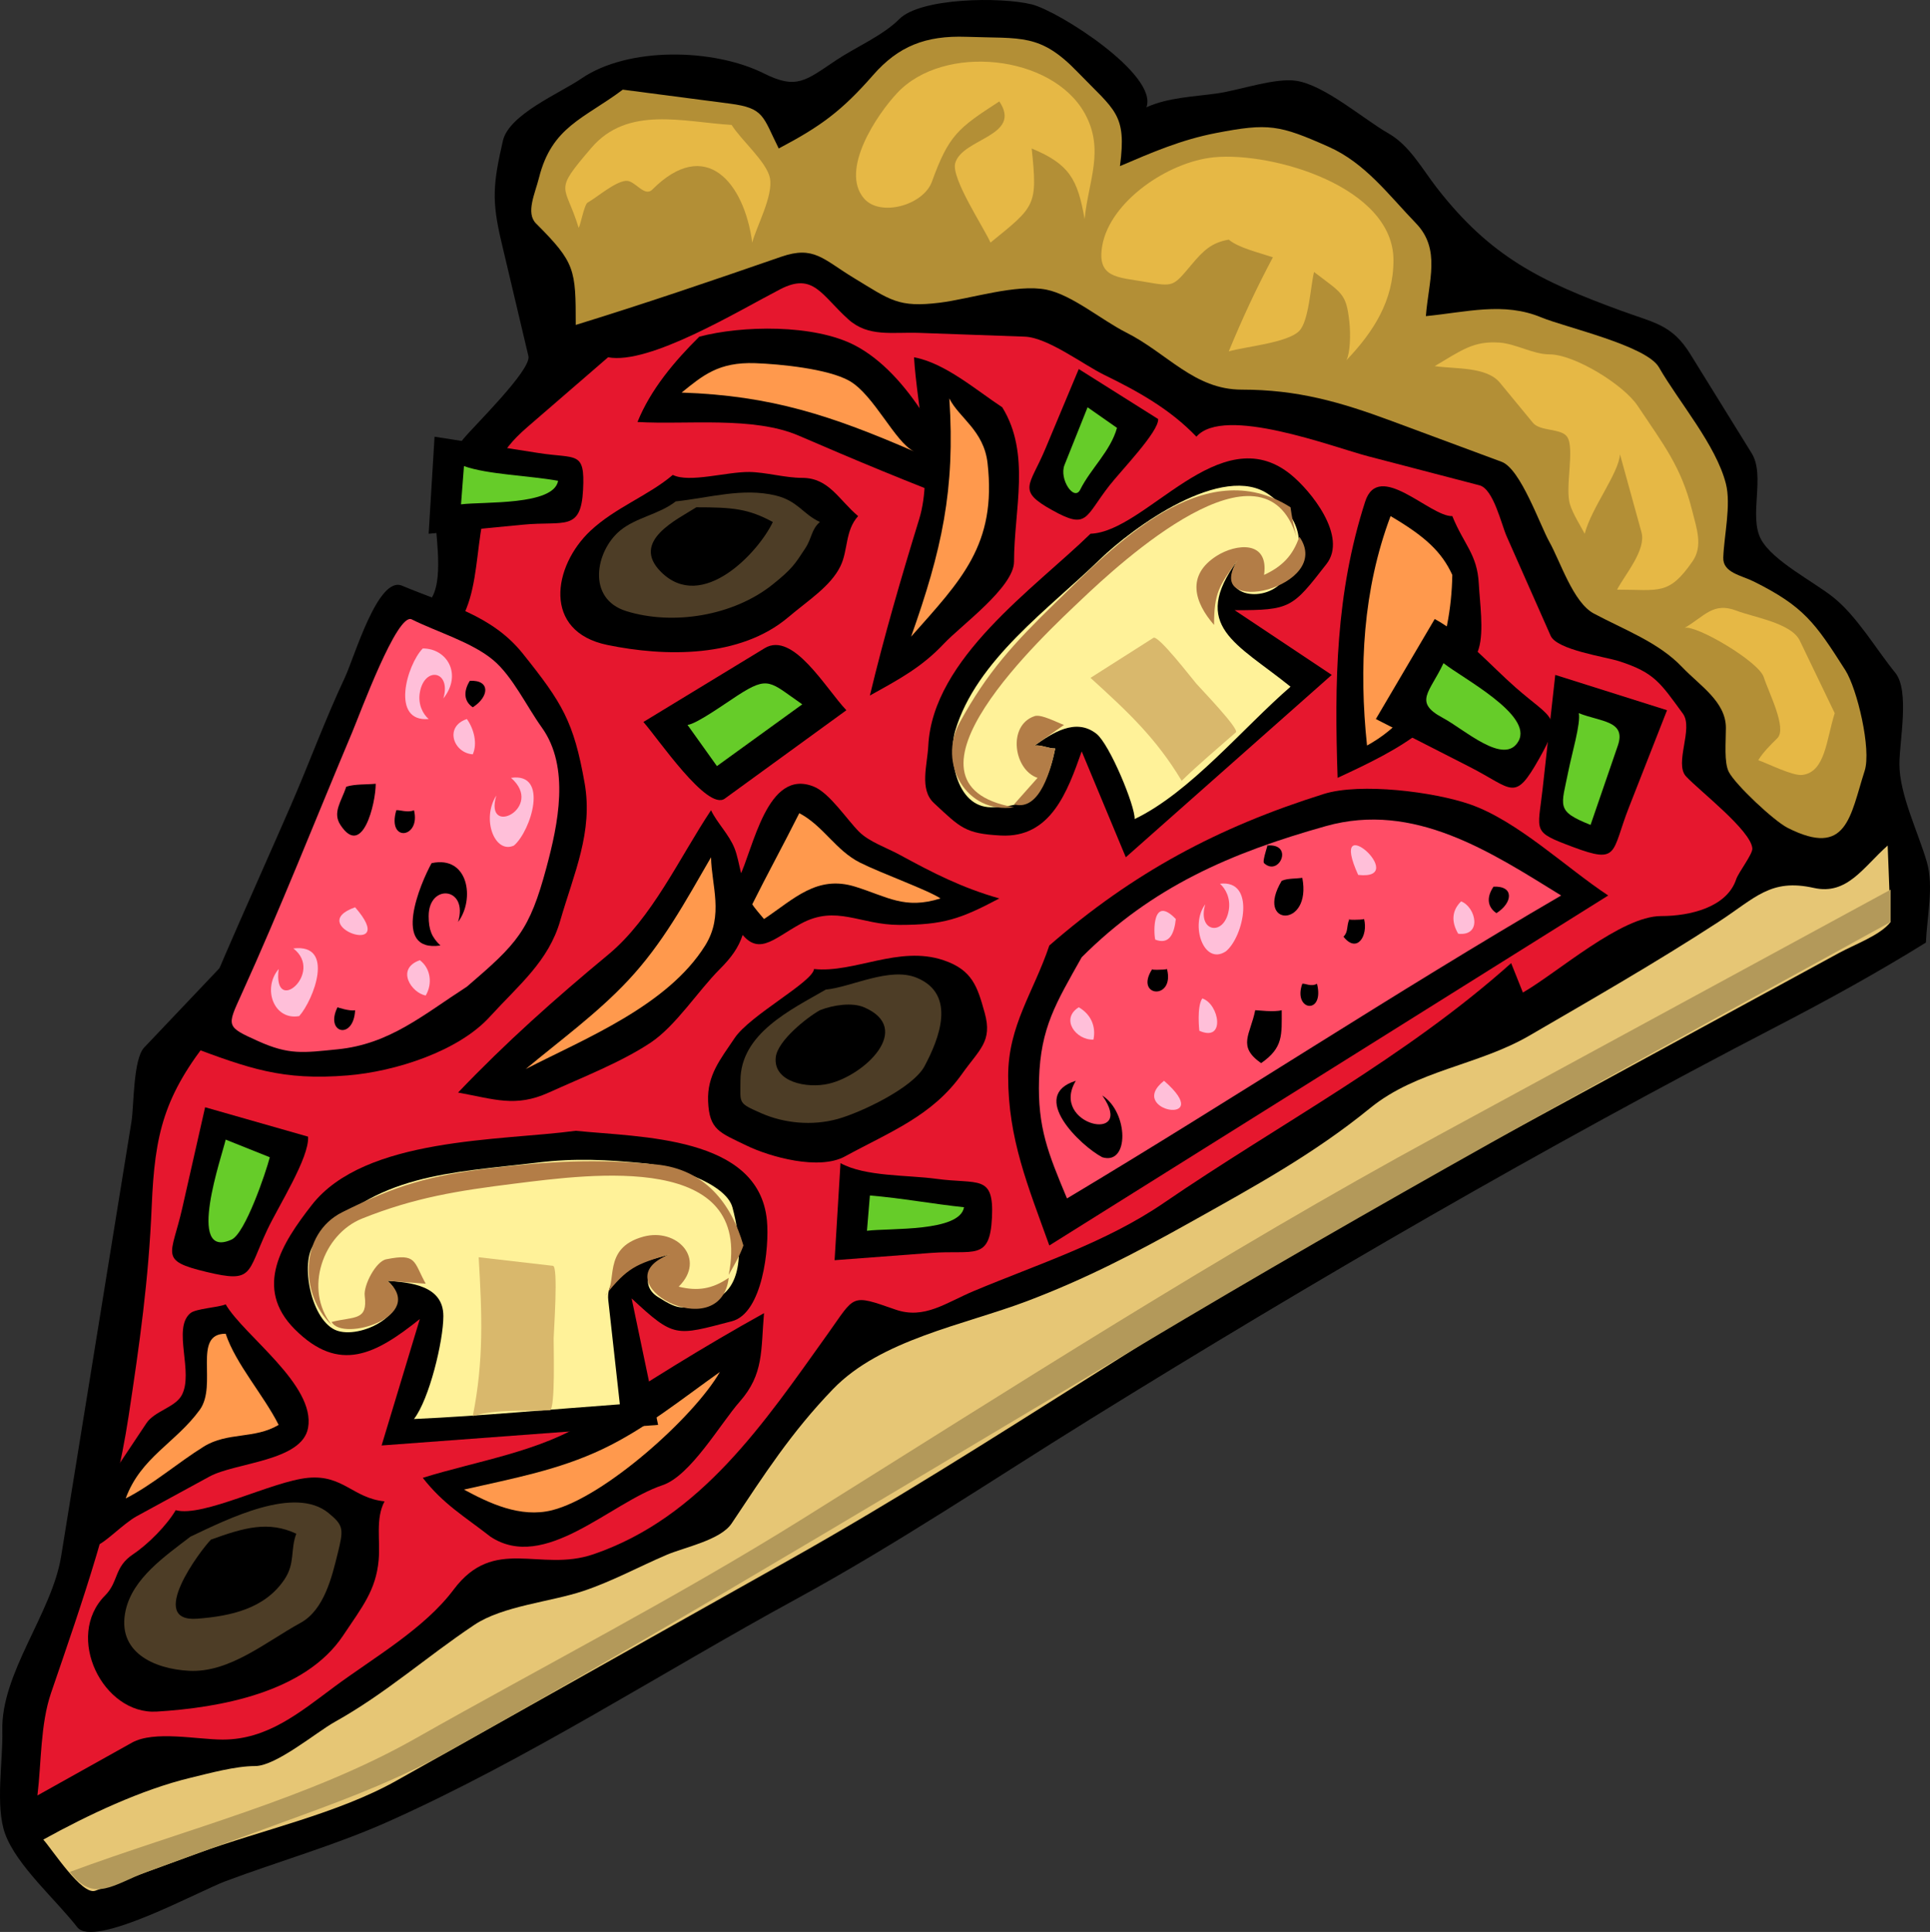 <?xml version="1.0"?><svg width="259.477" height="259.784" xmlns="http://www.w3.org/2000/svg">

 <rect width="100%" height="100%" fill="#333333" stroke="none"/>

 <g>
  <title>Layer 1</title>
  <g id="g3">
   <path id="path5" d="m258.928,126.742c0.134,-3.354 1.071,-7.524 0.144,-10.769c-1.139,-3.982 -3.706,-9.1 -3.706,-13.235c0,-3.062 1.404,-9.864 -0.555,-12.268c-2.603,-3.196 -5.121,-7.58 -8.337,-10.153c-2.621,-2.096 -8.087,-4.857 -9.692,-7.753c-1.73,-3.121 0.606,-8.571 -1.28,-11.619c-2.749,-4.443 -5.499,-8.886 -8.249,-13.328c-2.461,-3.977 -4.809,-4.185 -9.341,-5.847c-10.785,-3.954 -17.501,-7.209 -24.727,-16.5c-1.969,-2.532 -3.667,-5.703 -6.486,-7.314c-3.414,-1.952 -8.538,-6.47 -12.401,-7.088c-2.811,-0.45 -7.708,1.271 -10.604,1.685c-3.134,0.448 -6.664,0.545 -9.563,1.875c1.614,-4.386 -11.818,-12.952 -15.427,-13.841c-4.182,-1.03 -14.939,-0.894 -17.796,1.978c-2.208,2.219 -5.861,3.774 -8.481,5.522c-4.104,2.739 -5.292,4.003 -9.711,1.793c-6.777,-3.39 -18.272,-3.624 -24.549,0.681c-2.894,1.984 -9.747,4.803 -10.562,8.39c-1.29,5.676 -1.53,7.929 -0.22,13.47c1.219,5.155 2.438,10.31 3.657,15.464c0.44,1.862 -7.487,9.563 -8.73,11.118c-2.953,3.69 -3.888,4.366 -3.888,8.96c0,3.241 1.27,9.342 -0.287,12.254c-5.15,9.637 -10.3,19.273 -15.451,28.909c-3.748,7.012 -6.759,14.298 -12.238,20.072c-3.687,3.886 -7.375,7.771 -11.062,11.656c-1.497,1.578 -1.372,7.872 -1.705,9.932c-3.156,19.495 -6.311,38.989 -9.463,58.484c-1.244,7.691 -8.117,15.697 -7.907,23.478c0.106,3.967 -0.973,10.117 0.372,13.824c1.557,4.295 6.892,8.933 9.693,12.564c2.24,2.903 16.316,-4.819 19.902,-6.163c7.199,-2.696 14.797,-4.853 21.815,-7.985c18.858,-8.418 36.812,-20.077 54.944,-29.967c13.58,-7.407 26.433,-16.068 39.574,-24.213c30.23,-18.736 60.901,-36.514 92.499,-52.911c6.669,-3.46 13.436,-7.191 19.818,-11.155"/>
   <path fill="#E6C675" id="path7" d="m254.183,123.975c-0.132,-3.427 -0.265,-6.854 -0.396,-10.282c-3.311,2.943 -5.452,6.698 -9.92,5.704c-5.854,-1.303 -7.838,1.327 -12.925,4.634c-8.264,5.371 -16.774,10.252 -25.296,15.209c-6.941,4.04 -15.167,4.648 -21.427,9.751c-7.6,6.194 -15.547,10.53 -24.131,15.338c-7.404,4.146 -14.131,7.649 -22.035,10.638c-8.52,3.22 -19.65,5.163 -26.076,11.836c-5.612,5.829 -9.192,11.419 -13.611,18.046c-1.505,2.257 -6.36,3.205 -8.775,4.24c-3.744,1.606 -7.296,3.552 -11.177,4.848c-4.436,1.481 -10.805,1.987 -14.652,4.558c-6.525,4.361 -11.875,9.208 -18.762,13.051c-2.469,1.379 -7.885,5.93 -10.703,5.93c-2.654,0 -6.111,0.96 -8.699,1.582c-6.57,1.58 -13.837,5.02 -19.775,8.305c1.26,1.418 5.195,7.533 6.986,6.878c4.606,-1.683 9.212,-3.365 13.819,-5.049c8.523,-3.113 18.781,-5.313 26.704,-9.766c17.635,-9.913 35.271,-19.825 52.906,-29.738c27.231,-15.306 52.739,-33.516 80.145,-48.428c14.147,-7.697 28.295,-15.396 42.442,-23.094c6.135,-3.338 12.269,-6.676 18.403,-10.014c2.125,-1.155 5.596,-2.406 6.955,-4.177"/>
   <path fill="#B38F36" id="path9" d="m83.731,12.054c-5.214,3.912 -9.542,4.952 -11.27,11.866c-0.522,2.092 -1.81,4.715 -0.395,6.13c5.29,5.289 5.338,6.177 5.338,13.643c9.29,-2.859 18.447,-5.991 27.633,-9.171c4.403,-1.524 5.627,0.351 9.738,2.843c4.961,3.007 5.988,4.021 11.55,3.34c4.072,-0.498 10.325,-2.566 14.356,-1.756c3.431,0.689 7.526,4.153 10.675,5.734c5.612,2.816 9.179,7.711 15.601,7.711c7.438,0 13.167,1.631 20.12,4.211c4.938,1.832 9.875,3.664 14.813,5.496c2.537,0.942 5.145,8.502 6.416,10.772c1.473,2.629 3.198,8.14 5.963,9.621c4.034,2.161 8.702,3.86 11.876,7.201c2.359,2.484 5.891,4.64 5.891,8.179c0,1.91 -0.266,4.663 0.396,5.932c0.902,1.732 6.063,6.58 7.91,7.515c7.984,4.046 8.389,-1.554 10.351,-7.674c0.921,-2.874 -0.999,-11.015 -2.6,-13.53c-4.069,-6.396 -5.59,-8.562 -12.287,-11.912c-1.711,-0.855 -4.196,-1.187 -4.123,-3.235c0.104,-2.925 1.073,-7.092 0.354,-9.921c-1.326,-5.214 -6.306,-10.967 -9.004,-15.661c-1.682,-2.925 -12.66,-5.394 -15.822,-6.711c-5.061,-2.108 -10.084,-0.693 -15.512,-0.168c0.363,-4.738 2.05,-8.976 -1.327,-12.478c-3.746,-3.885 -6.824,-8.106 -11.768,-10.304c-6.594,-2.932 -8.071,-3.204 -15.118,-1.839c-4.669,0.903 -8.523,2.568 -12.916,4.451c0.938,-7.059 -0.668,-7.442 -5.686,-12.646c-5.05,-5.238 -7.529,-4.477 -14.965,-4.743c-5.488,-0.196 -9.148,1.277 -12.53,5.141c-4.204,4.803 -7.021,6.889 -12.694,9.875c-2.169,-4.337 -1.923,-5.426 -6.564,-6.031c-4.801,-0.629 -9.601,-1.255 -14.4,-1.881"/>
   <path fill="#E6172E" id="path11" d="m81.754,48.042c-3.612,3.125 -7.225,6.25 -10.837,9.375c-4.282,3.705 -4.383,5.713 -5.769,11.423c-0.911,3.755 -0.918,7.995 -1.979,11.632c-1.063,3.649 -3.892,7.642 -5.685,11.003c-4.345,8.145 -7.421,16.907 -11.718,24.984c-4.366,8.207 -11.519,15.586 -17.277,22.783c-6.463,8.078 -7.684,13.15 -8.094,22.997c-0.413,9.908 -1.635,18.49 -3.104,28.174c-1.954,12.879 -6.115,24.629 -10.429,37.234c-1.44,4.209 -1.295,9.367 -1.83,13.781c4.233,-2.365 8.466,-4.73 12.7,-7.096c2.993,-1.672 8.789,-0.416 12.214,-0.416c6.029,0 10.342,-3.645 15.028,-7.119c5.277,-3.912 12.065,-7.776 16.017,-13.052c5.465,-7.296 11.568,-2.278 18.782,-4.745c14.477,-4.95 22.961,-17.669 31.556,-29.699c3.674,-5.143 2.982,-5.333 9.051,-3.21c3.893,1.362 6.764,-0.909 10.543,-2.492c8.643,-3.621 17.771,-6.527 25.523,-11.832c15.686,-10.733 32.507,-19.541 46.719,-32.257c0.526,1.318 1.053,2.637 1.579,3.955c4.713,-2.724 13.207,-10.285 18.589,-10.285c3.913,0 8.84,-1.191 10.084,-4.942c0.311,-0.934 2.233,-3.385 2.175,-4.152c-0.186,-2.432 -7.163,-7.785 -8.918,-9.692c-1.616,-1.756 1.039,-6.442 -0.42,-8.433c-3.028,-4.133 -3.797,-5.504 -8.543,-7.04c-1.904,-0.616 -8.392,-1.519 -9.24,-3.438c-1.971,-4.454 -3.94,-8.907 -5.91,-13.361c-0.715,-1.615 -1.775,-6.372 -3.651,-6.861c-4.982,-1.3 -9.965,-2.6 -14.947,-3.899c-4.778,-1.247 -19.406,-6.88 -23.115,-2.642c-3.533,-3.701 -7.882,-6.112 -12.392,-8.31c-2.786,-1.357 -7.582,-5.032 -10.703,-5.143c-4.731,-0.169 -9.461,-0.337 -14.192,-0.506c-3.596,-0.128 -6.813,0.607 -9.504,-1.816c-3.674,-3.307 -4.703,-6.356 -9.174,-4.044c-5.615,2.905 -17.573,10.186 -23.129,9.141"/>
   <path id="path13" d="m41.418,152.842c-4.614,-1.317 -9.228,-2.636 -13.842,-3.953c-1.025,4.527 -2.051,9.055 -3.076,13.583c-1.442,6.366 -3.207,7.01 3.273,8.563c6.33,1.518 5.393,0.229 8.145,-5.636c1.53,-3.258 5.689,-9.74 5.5,-12.557"/>
   <path fill="#66CC29" id="path15" d="m36.273,155.613c-1.978,-0.792 -3.955,-1.583 -5.932,-2.375c-0.442,2.025 -5.435,16.254 0.792,13.445c1.839,-0.829 4.618,-9.035 5.14,-11.07"/>
   <path id="path17" d="m23.621,203.07c-1.187,2.02 -3.687,4.563 -5.736,5.931c-2.583,1.723 -1.906,3.677 -3.757,5.537c-5.502,5.533 -0.275,16.053 6.944,15.613c8.41,-0.511 19.931,-2.539 25.059,-10.228c2.566,-3.849 4.405,-6.065 4.776,-10.133c0.244,-2.669 -0.452,-5.558 0.791,-7.908c-4.247,-0.432 -5.574,-3.604 -10.281,-3.164c-4.808,0.451 -14.107,5.346 -17.796,4.352"/>
   <path fill="#4D3D26" id="path19" d="m25.6,206.629c-3.433,2.64 -7.726,5.57 -8.701,9.887c-1.27,5.625 3.788,7.901 8.51,8.15c5.456,0.288 10.303,-3.873 15.011,-6.455c3.167,-1.737 4.208,-6.21 4.953,-9.209c0.837,-3.37 0.87,-3.844 -1.189,-5.539c-4.549,-3.745 -13.523,0.768 -18.584,3.166"/>
   <path id="path21" d="m28.365,207.025c-1.358,1.357 -8.729,11.166 -1.838,10.635c4.472,-0.345 9.074,-1.324 11.726,-5.297c1.445,-2.165 0.769,-3.979 1.581,-6.131c-3.728,-1.744 -6.989,-0.837 -11.469,0.793"/>
   <path id="path23" d="m109.438,130.301c5.436,0.568 11.394,-3.202 17.4,-1.187c3.902,1.31 4.571,3.567 5.549,7.087c1.071,3.851 -0.698,4.886 -3.039,8.191c-4.021,5.678 -9.66,7.785 -15.767,11.117c-3.456,1.885 -10.018,0.087 -13.24,-1.48c-3.603,-1.753 -4.981,-2.075 -5.141,-5.932c-0.146,-3.529 1.665,-5.668 3.56,-8.503c2.072,-3.099 10.514,-7.543 10.678,-9.293"/>
   <path fill="#4D3D26" id="path25" d="m111.019,133.07c3.441,-0.33 8.6,-3.111 12.258,-1.582c5.379,2.248 2.957,8.249 1.025,11.874c-1.554,2.917 -8.554,6.24 -11.699,7.108c-3.409,0.941 -7.183,0.58 -10.285,-0.791c-3.148,-1.392 -2.769,-1.273 -2.769,-4.35c0.001,-6.37 6.82,-9.567 11.47,-12.259"/>
   <path id="path27" d="m110.229,135.84c1.833,-0.723 4.354,-1.071 5.932,-0.395c6.719,2.881 0.03,9.174 -4.747,10.281c-2.933,0.68 -7.486,-0.23 -7.117,-3.563c0.248,-2.236 4.213,-5.361 5.932,-6.323"/>
   <path id="path29" d="m100.74,120.021c-1.154,-1.353 -1.249,-4.082 -1.978,-5.933c-0.744,-1.888 -2.407,-3.499 -3.167,-5.141c-4.209,6.314 -7.927,14.534 -13.802,19.401c-7.201,5.967 -13.757,11.805 -20.208,18.564c4.88,0.886 7.73,2.021 12.169,0.013c4.582,-2.072 9.841,-4.133 13.737,-6.736c3.384,-2.262 6.348,-6.942 9.292,-9.886c3.249,-3.25 3.479,-5.197 3.957,-10.282"/>
   <path fill="#FF994D" id="path31" d="m70.681,143.75c4.636,-3.863 9.61,-7.484 13.742,-11.891c4.717,-5.031 7.702,-10.608 11.171,-16.585c0.056,3.762 1.76,7.789 -0.787,11.864c-5.061,8.102 -16.121,12.494 -24.126,16.612"/>
   <path id="path33" d="m90.455,63.861c-3.258,2.776 -7.733,4.38 -11.072,7.513c-5.058,4.746 -6.475,13.54 2.259,15.348c7.762,1.606 17.859,1.781 24.363,-3.748c2.627,-2.233 5.672,-4.131 6.993,-6.854c1.037,-2.137 0.602,-4.762 2.371,-6.722c-2.598,-2.182 -3.92,-5.14 -7.511,-5.14c-2.314,0 -4.895,-0.763 -7.118,-0.792c-3.033,-0.039 -8.073,1.5 -10.285,0.395"/>
   <path fill="#4D3D26" id="path35" d="m90.853,67.421c-2.267,1.771 -5.349,2.141 -7.517,3.954c-3.262,2.728 -4.489,9.127 0.852,10.796c6.277,1.962 14.399,0.654 19.674,-3.566c2.613,-2.091 2.983,-2.706 4.39,-4.855c0.936,-1.429 0.8,-2.532 1.979,-3.559c-2.292,-1.055 -2.963,-2.837 -5.932,-3.559c-4.454,-1.082 -8.97,0.314 -13.446,0.789"/>
   <path id="path37" d="m93.618,68.212c-2.515,1.622 -8.911,4.55 -4.743,8.7c5.548,5.523 13.146,-2.707 15.028,-6.721c-3.316,-1.783 -5.35,-1.979 -10.285,-1.979"/>
   <path id="path39" d="m58.422,58.722c-0.264,4.35 -0.527,8.7 -0.791,13.05c4.232,-0.407 8.465,-0.814 12.697,-1.221c5.533,-0.532 7.781,0.975 8.064,-4.71c0.263,-5.262 -0.874,-4.123 -5.998,-4.926c-4.657,-0.732 -9.314,-1.463 -13.972,-2.193"/>
   <path fill="#66CC29" id="path41" d="m62.377,62.675c-0.132,1.714 -0.264,3.428 -0.396,5.142c3.074,-0.384 12.472,0.185 13.053,-3.164c-3.929,-0.713 -9.456,-0.836 -12.657,-1.978"/>
   <path id="path43" d="m146.611,71.771c-7.492,7.313 -21.221,16.751 -21.81,28.523c-0.129,2.589 -1.221,5.85 0.764,7.694c3.579,3.325 4.196,4.109 8.995,4.361c6.719,0.352 8.958,-5.907 10.868,-11.313c1.977,4.746 3.953,9.492 5.93,14.238c9.229,-8.174 18.457,-16.347 27.686,-24.521c-4.351,-2.899 -8.7,-5.799 -13.051,-8.699c7.536,0 7.739,-0.292 12.352,-6.222c2.862,-3.68 -2.095,-9.854 -4.874,-12.079c-9.503,-7.605 -19.367,7.757 -26.86,8.018"/>
   <path fill="#FFF299" id="path45" d="m152.546,110.134c0.085,-1.726 -3.366,-10.079 -5.142,-11.471c-2.813,-2.205 -5.968,-0.055 -8.308,1.584c0.889,-0.119 1.867,0.416 2.769,0.394c-1.092,5.457 -2.987,7.909 -8.6,7.909c-4.797,0 -5.824,-6.97 -4.844,-10.28c2.819,-9.523 12.705,-16.467 19.42,-23.017c4.391,-4.282 16.618,-13.223 22.844,-8.694c4.525,3.292 5.216,7.381 1.766,11.599c-2.551,3.118 -9.071,1.942 -6.063,-2.826c-6.456,8.877 -0.129,11.152 7.116,17.006c-6.389,5.528 -13.465,14.198 -20.958,17.796"/>
   <path fill="#B37D47" id="path47" d="m163.224,84.032c0,-4.257 0.646,-5.24 3.163,-8.701c-4.971,7.881 13.063,3.636 8.303,-3.164c-0.873,2.55 -2.308,4.01 -4.743,5.14c0.673,-4.731 -3.816,-4.187 -6.378,-2.556c-4.122,2.624 -2.975,6.273 -0.345,9.281"/>
   <path fill="#B37D47" id="path49" d="m136.332,108.156c1.054,-1.187 2.107,-2.374 3.161,-3.561c-3.203,-1.064 -4.086,-7.057 -0.396,-8.303c0.887,-0.3 3.119,0.905 3.954,1.185c-1.318,0.923 -2.636,1.847 -3.954,2.771c0.889,-0.119 1.867,0.416 2.769,0.394c-0.52,2.597 -2.017,8.516 -5.534,7.514"/>
   <path fill="#B37D47" id="path51" d="m173.503,68.212c-11.635,-7.405 -23.528,4.959 -31.65,12.882c-5.564,5.428 -9.132,9.289 -12.833,16.077c-2.985,5.476 0.879,12.317 7.312,11.378c-17.74,-3.149 4.328,-23.431 9.063,-27.929c5.225,-4.965 24.504,-22.785 28.903,-8.454c-0.347,-1.295 -0.616,-2.635 -0.795,-3.954"/>
   <path fill="#D9B86C" id="path53" d="m158.872,104.991c-3.453,-5.758 -7.262,-9.298 -12.261,-13.841c2.819,-1.794 5.64,-3.588 8.459,-5.382c0.657,-0.418 5.18,5.486 5.78,6.173c0.59,0.674 5.81,6.088 5.307,6.532c-2.441,2.153 -4.958,4.241 -7.285,6.518"/>
   <path id="path55" d="m86.5,97.082c1.938,2.171 8.583,12.022 10.944,10.305c5.449,-3.962 10.897,-7.924 16.346,-11.886c-2.744,-2.863 -7.15,-10.676 -10.988,-8.34c-5.434,3.307 -10.868,6.614 -16.302,9.921"/>
   <path fill="#66CC29" id="path57" d="m92.432,97.477c1.318,1.846 2.637,3.691 3.955,5.537c3.824,-2.769 7.647,-5.537 11.471,-8.305c-4.347,-3.01 -4.499,-3.911 -8.701,-1.186c-1.808,1.172 -5.504,3.825 -6.725,3.954"/>
   <path id="path59" d="m65.935,136.629c3.81,-4.171 7.809,-7.375 9.379,-12.808c1.852,-6.411 4.446,-11.945 3.286,-18.521c-1.461,-8.282 -3.012,-10.786 -8.315,-17.415c-4.157,-5.195 -10.118,-6.554 -16.231,-9.128c-3.253,-1.37 -6.4,9.62 -7.717,12.415c-2.611,5.545 -4.742,11.395 -7.188,17.021c-4.68,10.764 -9.62,21.486 -13.948,32.39c8.33,3.123 12.768,4.737 21.531,4.026c6.386,-0.517 14.974,-3.249 19.203,-7.98"/>
   <path id="path61" d="m141.075,127.138c11.279,-9.805 22.646,-15.897 36.888,-20.373c4.943,-1.553 14.847,-0.287 19.67,1.39c6.383,2.22 12.91,8.517 18.583,12.259c-25.047,15.687 -50.094,31.375 -75.141,47.062c-2.877,-8.019 -5.534,-14.326 -5.534,-22.762c0,-6.835 3.436,-11.309 5.534,-17.576"/>
   <path id="path63" d="m112.998,156.402c-0.264,4.351 -0.528,8.702 -0.792,13.053c4.314,-0.326 8.627,-0.652 12.941,-0.978c5.764,-0.437 7.934,1.164 8.217,-4.758c0.282,-5.884 -1.849,-4.433 -7.519,-5.211c-3.804,-0.522 -9.524,-0.273 -12.847,-2.106"/>
   <path fill="#66CC29" id="path65" d="m116.952,160.752c-0.131,1.582 -0.263,3.164 -0.394,4.746c3.073,-0.385 12.471,0.186 13.05,-3.164c-4.233,-0.447 -8.436,-1.233 -12.656,-1.582"/>
   <path fill="#FF4D66" id="path67" d="m62.771,132.674c6.791,-5.819 8.407,-7.491 10.699,-16.035c1.539,-5.737 3.216,-13.479 -0.641,-18.838c-1.975,-2.744 -3.918,-6.85 -6.497,-9.025c-2.867,-2.418 -7.622,-3.811 -10.984,-5.493c-1.941,-0.971 -6.942,12.672 -8,15.183c-4.964,11.792 -9.639,23.703 -14.933,35.344c-1.917,4.216 -2.021,4.245 2.28,6.182c4.182,1.884 6.038,1.572 10.693,1.105c7.002,-0.701 11.47,-4.608 17.383,-8.423"/>
   <path fill="#FFBFD9" id="path69" d="m47.744,121.999c-6.991,2.447 6.12,7.013 0,0"/>
   <path fill="#FFBFD9" id="path71" d="m56.839,87.195c-2.164,2.224 -4.34,9.935 0.792,9.49c-0.744,-0.644 -1.462,-1.937 -1.187,-3.559c0.611,-3.59 4.269,-2.956 3.164,0.792c2.585,-3.275 0.475,-6.732 -2.769,-6.723"/>
   <path fill="#FFBFD9" id="path73" d="m62.771,96.685c-3.063,1.008 -1.832,4.561 0.792,4.747c0.645,-1.455 0.166,-3.394 -0.792,-4.747"/>
   <path fill="#FFBFD9" id="path75" d="m40.229,136.629c1.937,-2.189 4.86,-9.77 -0.789,-9.095c4.209,3.259 -2.795,9.207 -1.976,2.767c-2.221,2.623 -0.647,6.944 2.765,6.328"/>
   <path id="path77" d="m53.282,108.947c-1.295,4.421 3.331,3.76 2.372,0c-0.801,0.384 -1.993,-0.079 -2.372,0"/>
   <path id="path79" d="m45.373,135.445c-1.732,3.496 2.164,4.475 2.371,0.395c-0.758,0.165 -2.379,-0.395 -2.371,-0.395"/>
   <path id="path81" d="m63.169,91.545c-0.906,1.438 -0.779,2.784 0.394,3.559c2.178,-1.373 2.437,-3.692 -0.394,-3.559"/>
   <path id="path83" d="m58.024,116.066c-1.475,2.655 -5.475,12.034 1.19,11.072c-1.171,-1.11 -1.583,-2.114 -1.583,-3.955c0,-4.444 5.381,-3.909 3.953,0.791c2.29,-3.031 1.416,-8.989 -3.56,-7.908"/>
   <path id="path85" d="m46.558,105.783c-0.687,2.031 -1.877,3.476 -0.791,5.14c2.959,4.533 4.746,-2.879 4.746,-5.535c-1.242,0.124 -2.769,0.02 -3.955,0.395"/>
   <path fill="#FFBFD9" id="path87" d="m56.445,129.114c-3.29,1.16 -1.12,4.413 0.792,4.747c0.921,-1.559 0.693,-3.627 -0.792,-4.747"/>
   <path fill="#FFBFD9" id="path89" d="m69.102,113.693c2.295,-1.974 4.753,-9.863 -0.398,-9.098c4.583,3.994 -3.677,8.143 -1.976,2.374c-2.046,3.191 -0.182,7.92 2.374,6.724"/>
   <path id="path91" d="m190.907,114.482c-1.654,2.483 -5.944,11.72 0.791,11.073c-0.906,-0.937 -1.484,-2.483 -1.189,-4.35c0.706,-4.465 4.663,-2.859 3.562,1.582c1.971,-3.683 1.84,-8.935 -3.164,-8.305"/>
   <path fill="#FF4D66" id="path93" d="m145.427,128.72c9.488,-9.486 19.992,-14.026 32.821,-17.636c11.872,-3.34 22.183,3.49 31.642,9.331c-22.411,13.059 -44.163,27.415 -66.44,40.736c-2.538,-6.089 -3.957,-9.505 -3.758,-16.019c0.212,-6.982 2.277,-10.238 5.735,-16.412"/>
   <path id="path95" d="m148.196,155.613c-2.937,-1.542 -9.956,-8.293 -3.56,-10.283c-3.599,5.991 8.205,8.57 3.56,1.977c3.546,2.289 3.646,9.414 0,8.306"/>
   <path fill="#FFBFD9" id="path97" d="m145.032,135.445c-2.512,1.566 -0.385,4.443 1.976,4.348c0.369,-1.788 -0.353,-3.416 -1.976,-4.348"/>
   <path fill="#FFBFD9" id="path99" d="m196.048,125.556c3.27,0.362 2.369,-3.596 0.393,-4.35c-1.212,1.179 -1.382,2.676 -0.393,4.35"/>
   <path id="path101" d="m175.087,132.279c-1.312,3.666 3.032,4.263 1.978,0c-0.787,0.448 -1.584,-0.068 -1.978,0"/>
   <path fill="#FFBFD9" id="path103" d="m164.803,127.929c2.404,-1.929 4.09,-9.681 -0.785,-9.096c0.739,0.648 1.458,1.939 1.183,3.559c-0.609,3.59 -4.268,2.958 -3.163,-0.79c-2.08,2.751 -0.209,8.281 2.765,6.327"/>
   <path fill="#FFBFD9" id="path105" d="m156.499,145.33c-5.224,4.114 7.154,6.221 0,0"/>
   <path id="path107" d="m170.339,113.693c0.371,-0.67 -0.705,2.084 -0.393,2.373c2.027,1.877 4.082,-2.706 0.393,-2.373"/>
   <path id="path109" d="m200.793,119.229c-1.001,1.475 -0.782,2.769 0.396,3.559c2.176,-1.374 2.436,-3.693 -0.396,-3.559"/>
   <path id="path111" d="m168.757,135.84c-0.647,3.281 -2.463,4.844 0.794,7.117c2.996,-2.08 2.769,-3.771 2.769,-7.117c-1.076,0.295 -3.258,-0.015 -3.563,0"/>
   <path id="path113" d="m172.32,118.436c-3.687,6.152 4.079,6.452 2.768,-0.394c-0.858,0.123 -1.983,0.049 -2.768,0.394"/>
   <path id="path115" d="m154.916,130.301c-2.472,3.788 3.065,4.258 1.98,0c-0.323,0.139 -2.505,0.135 -1.98,0"/>
   <path fill="#FFBFD9" id="path117" d="m182.599,117.647c7.147,0.79 -4.247,-9.358 0,0"/>
   <path fill="#FFBFD9" id="path119" d="m155.314,126.347c1.916,0.741 2.556,-0.819 2.769,-2.768c-3.185,-3.321 -2.993,1.895 -2.769,2.768"/>
   <path id="path121" d="m181.416,123.579c-0.432,1.031 -0.113,1.692 -0.793,2.374c1.806,2.298 3.335,-0.093 2.77,-2.374c-0.324,0.139 -2.501,0.134 -1.977,0"/>
   <path fill="#FFBFD9" id="path123" d="m161.244,138.605c3.563,1.584 2.684,-3.61 0.397,-4.35c-0.765,1.115 -0.399,4.346 -0.397,4.35"/>
   <path fill="#E6B845" id="path125" d="m98.364,16.8c-6.518,-0.395 -13.972,-2.622 -18.852,3.076c-5.244,6.123 -3.545,4.718 -1.713,10.768c0.255,-0.389 0.75,-3.142 1.202,-3.4c1.343,-0.767 3.605,-2.765 5.127,-2.927c1.235,-0.132 2.479,2.266 3.575,1.169c7.167,-7.166 12.346,-0.98 13.431,7.134c0.559,-2.153 2.866,-6.339 2.372,-8.701c-0.457,-2.181 -3.88,-5.085 -5.142,-7.119"/>
   <path fill="#E6B845" id="path127" d="m134.354,13.636c-5.609,3.629 -6.795,4.55 -9.066,10.796c-1.157,3.182 -6.958,4.777 -9.126,2.256c-3.283,-3.818 1.734,-11.286 4.478,-14.203c6.252,-6.647 20.773,-5.152 25.181,2.734c2.745,4.911 0.494,9.118 0,14.236c-0.949,-5.379 -2.047,-7.378 -7.117,-9.492c0.813,7.74 0.481,7.764 -5.538,12.656c-0.92,-2.07 -5.306,-8.649 -4.744,-10.677c0.93,-3.36 9.065,-3.608 5.932,-8.306"/>
   <path fill="#E6B845" id="path129" d="m165.201,32.224c-2.321,0.387 -3.458,1.534 -4.876,3.209c-2.647,3.128 -2.424,3.156 -6.433,2.458c-3.632,-0.631 -6.469,-0.506 -5.696,-4.877c1.044,-5.905 8.817,-11.264 15.028,-11.864c7.861,-0.759 24.12,3.973 24.12,13.841c0,5.476 -2.703,9.648 -6.325,13.447c0.515,-1.017 0.574,-3.498 0.396,-5.144c-0.421,-3.894 -1.003,-3.842 -4.749,-6.721c-0.469,1.875 -0.683,6.558 -1.977,7.909c-1.56,1.628 -7.251,2.115 -9.489,2.768c1.804,-4.379 3.706,-8.479 5.935,-12.655c-1.961,-0.652 -4.607,-1.269 -5.934,-2.371"/>
   <path fill="#B3995A" id="path131" d="m254.183,123.975c-31.849,17.484 -63.72,34.905 -94.914,53.389c-32.848,19.463 -65.271,39.205 -98.583,57.929c-6.718,3.776 -13.127,6.252 -20.417,8.916c-6.832,2.496 -13.664,4.992 -20.496,7.488c-4.453,1.627 -7.141,4.301 -10.39,0.017c15.281,-5.659 32.231,-9.886 46.431,-17.925c17.314,-9.804 35.169,-18.989 52.044,-29.532c28.173,-17.602 56.26,-35.702 85.393,-51.529c20.311,-11.034 40.622,-22.068 60.933,-33.103c-0.001,1.001 -0.001,4.784 -0.001,4.35"/>
   <path id="path133" d="m12.943,207.813c0.494,-4.68 0.617,-7.25 3.19,-11.11c1.186,-1.779 2.372,-3.559 3.557,-5.338c1.078,-1.617 3.817,-2.11 4.72,-3.718c1.709,-3.043 -1.292,-9.019 1.189,-11.072c0.754,-0.624 3.743,-0.753 4.742,-1.186c2.425,4.191 12.113,10.83 11.077,16.605c-0.809,4.51 -9.771,4.649 -13.266,6.556c-3.247,1.771 -6.494,3.541 -9.74,5.312c-1.883,1.027 -4.383,3.731 -5.469,3.951"/>
   <path fill="#FF994D" id="path135" d="m16.899,201.486c2.03,-5.538 6.72,-7.46 9.958,-11.913c2.429,-3.342 -1.04,-10.253 3.484,-10.231c1.361,4.084 5.102,8.239 7.123,12.258c-3.26,1.945 -6.847,0.923 -10.064,2.915c-3.421,2.118 -7.03,5.239 -10.501,6.971"/>
   <path id="path137" d="m134.354,120.81c-5.262,2.786 -7.53,3.559 -13.446,3.559c-5.293,0 -8.46,-2.75 -13.23,-0.166c-3.854,2.087 -5.894,4.713 -8.521,0.563c-1.38,-2.179 -1.121,-4.084 0.197,-6.724c1.94,-3.884 3.766,-14.855 10.084,-12.259c2.097,0.862 4.434,4.433 6.056,6.056c1.361,1.361 3.74,2.164 5.409,3.074c4.602,2.509 8.438,4.465 13.451,5.897"/>
   <path fill="#FF994D" id="path139" d="m126.445,120.81c-4.833,1.526 -7.137,-0.236 -11.47,-1.581c-5.159,-1.601 -8.231,1.665 -12.258,4.351c-0.289,-0.313 -1.461,-1.734 -1.583,-1.977c1.97,-3.958 4.209,-8.042 6.325,-12.261c3.269,1.727 4.877,5.008 8.188,6.664c2.943,1.471 9.101,3.666 10.798,4.804"/>
   <path id="path141" d="m195.254,69.398c-2.975,0.118 -9.9,-7.59 -11.721,-1.932c-3.962,12.319 -4.132,24.254 -3.7,37.129c8.34,-3.871 15.992,-7.622 18.982,-17.4c0.713,-2.33 0.124,-6.29 0,-8.699c-0.203,-3.964 -1.978,-5.215 -3.561,-9.098"/>
   <path fill="#FF994D" id="path143" d="m195.254,77.307c-1.441,-3.132 -3.672,-5.185 -8.303,-7.909c-3.711,9.887 -4.269,20.385 -3.163,30.849c8.212,-4.484 11.306,-13.968 11.466,-22.94"/>
   <path id="path145" d="m209.096,90.753c5.009,1.583 10.019,3.165 15.027,4.748c-1.708,4.356 -3.416,8.713 -5.125,13.069c-2.386,6.084 -1.284,7.662 -7.527,5.32c-5.554,-2.083 -4.727,-1.95 -4.077,-7.797c0.567,-5.114 1.135,-10.227 1.702,-15.34"/>
   <path fill="#66CC29" id="path147" d="m212.259,95.896c2.939,1.176 6.404,1 5.253,4.351c-1.224,3.559 -2.446,7.118 -3.67,10.676c-4.731,-1.893 -3.933,-2.446 -2.966,-7.316c0.444,-2.235 1.665,-6.363 1.383,-7.711"/>
   <path id="path149" d="m192.887,83.239c-2.638,4.482 -5.274,8.964 -7.912,13.446c4.186,2.136 8.37,4.271 12.556,6.407c5.937,3.029 6.052,4.84 9.392,-1.067c3.268,-5.78 1.826,-5.202 -3.136,-9.56c-3.392,-2.978 -7.011,-7.14 -10.9,-9.226"/>
   <path fill="#66CC29" id="path151" d="m194.07,89.171c-1.837,3.938 -4.093,5.225 -0.089,7.361c2.913,1.554 8.291,6.509 10.174,3.12c1.959,-3.525 -7.508,-8.435 -10.085,-10.481"/>
   <path id="path153" d="m94.015,45.274c-3.334,3.293 -6.547,7.105 -8.308,11.47c6.625,0.389 15.578,-0.802 21.694,1.843c7.498,3.243 14.954,6.362 22.6,9.23c-2.599,-7.425 -7.81,-17.563 -15.026,-21.355c-5.531,-2.907 -15.288,-2.7 -20.96,-1.188"/>
   <path fill="#FF994D" id="path155" d="m122.884,60.699c-11.055,-4.792 -19.177,-7.509 -31.245,-7.91c2.859,-2.313 4.984,-4.126 9.887,-3.955c3.336,0.116 9.782,0.75 12.656,2.372c3.315,1.871 6.166,8.302 8.702,9.493"/>
   <path id="path157" d="m155.708,56.348c-3.559,-2.241 -7.117,-4.483 -10.676,-6.724c-1.497,3.577 -2.994,7.155 -4.491,10.732c-2.097,5.009 -3.891,5.575 0.933,8.253c4.759,2.644 4.342,0.97 7.646,-3.277c1.573,-2.024 6.7,-7.295 6.588,-8.984"/>
   <path fill="#66CC29" id="path159" d="m150.173,57.534c-1.318,-0.922 -2.637,-1.844 -3.955,-2.767c-1.033,2.583 -2.065,5.167 -3.099,7.751c-0.76,1.9 1.29,4.96 2.109,3.322c1.429,-2.851 4.076,-5.178 4.945,-8.306"/>
   <path id="path161" d="m65.935,206.629c-3.507,-2.744 -6.301,-4.33 -9.096,-7.91c7.201,-2.258 15.94,-3.542 22.276,-7.711c7.776,-5.117 15.466,-9.916 23.602,-14.434c-0.434,4.984 0.003,8.193 -3.267,11.899c-2.569,2.911 -6.606,9.972 -10.379,11.234c-7.045,2.359 -15.849,11.742 -23.136,6.922"/>
   <path fill="#FF994D" id="path163" d="m96.785,184.482c-5.134,3.642 -10.036,7.638 -15.724,10.35c-6.015,2.866 -12.179,3.982 -18.684,5.467c3.303,1.776 7.55,3.864 11.864,2.771c7.07,-1.79 19.056,-12.523 22.544,-18.588"/>
   <path id="path165" d="m77.405,152.053c-10.066,1.365 -28.361,0.822 -35.5,9.996c-3.964,5.094 -7.87,11.097 -2.263,16.703c5.993,5.993 10.886,3.343 16.803,-1.389c-1.713,5.668 -3.426,11.336 -5.14,17.004c12.391,-0.923 24.782,-1.845 37.173,-2.768c-1.186,-5.668 -2.372,-11.336 -3.558,-17.004c5.757,5.346 5.88,5.049 13.482,3.066c4.111,-1.071 5.057,-9.885 4.708,-13.548c-1.08,-11.383 -16.997,-11.166 -25.705,-12.06"/>
   <path fill="#FFF299" id="path167" d="m55.654,190.809c2.043,-2.613 3.954,-10.471 3.954,-13.84c0,-4.151 -4.496,-4.516 -7.516,-4.748c4.226,3.729 -3.117,7.891 -6.72,6.727c-3.565,-1.152 -5.103,-9.321 -3.092,-11.699c7.989,-9.448 18.381,-9.521 29.969,-10.918c5.141,-0.62 9.314,-0.392 14.521,0.112c3.192,0.309 10.805,2.543 11.71,5.937c1.032,3.865 2.148,11.12 -3.132,12.626c-3.536,1.009 -3.843,1.336 -6.919,-0.622c-2.578,-1.642 -1.041,-4.704 1.63,-5.721c-2.649,0.757 -8.747,1.965 -8.279,6.174c0.518,4.665 1.037,9.33 1.555,13.996c-9.217,0.667 -18.449,1.56 -27.681,1.976"/>
   <path fill="#B37D47" id="path169" d="m81.36,174.201c2.971,-3.717 4.121,-4.23 8.7,-5.539c-9.652,3.675 6.784,12.547 7.911,3.164c-2.193,1.494 -4.151,1.824 -6.725,1.189c3.775,-3.744 -0.254,-7.952 -4.747,-6.727c-5.7,1.556 -3.336,6.34 -5.139,7.913"/>
   <path fill="#B37D47" id="path171" d="m44.581,177.758c3.127,-0.779 4.879,-0.128 4.453,-3.528c-0.174,-1.392 1.485,-4.616 2.89,-4.898c4.146,-0.831 3.644,0.271 5.314,3.286c-1.715,-0.132 -3.43,-0.265 -5.145,-0.396c5.349,4.717 -6.009,8.289 -7.512,5.536"/>
   <path fill="#B37D47" id="path173" d="m99.947,167.477c-1.629,-5.696 -5.237,-10.267 -11.731,-10.895c-7.989,-0.772 -14.325,-0.45 -22.308,0.513c-8.097,0.977 -12.566,2.242 -19.876,5.897c-5.859,2.93 -5.707,11.149 -1.452,15.162c-3.753,-4.802 -1.182,-12.184 4.113,-14.302c7.082,-2.833 12.859,-3.739 20.479,-4.691c10.554,-1.318 32.099,-4.24 28.798,12.271c0.722,-1.3 1.513,-2.602 1.977,-3.955"/>
   <path fill="#D9B86C" id="path175" d="m63.563,190.414c1.499,-7.487 1.243,-13.701 0.792,-21.357c3.331,0.385 6.661,0.77 9.992,1.154c0.732,0.085 0.11,8.744 0.09,9.722c-0.021,1.014 0.252,9.67 -0.522,9.702c-3.385,0.142 -7.099,-0.187 -10.352,0.779"/>
   <path id="path177" d="m134.747,54.767c-3.515,-2.313 -7.687,-5.951 -11.862,-6.725c0.388,6.61 2.647,15.417 0.691,21.774c-2.427,7.891 -4.698,15.682 -6.624,23.707c3.889,-2.161 6.948,-3.775 9.961,-6.982c2.262,-2.408 9.418,-7.594 9.418,-11.014c0.001,-6.998 2.284,-14.506 -1.584,-20.76"/>
   <path fill="#FF994D" id="path179" d="m122.49,85.612c4.106,-11.579 5.959,-19.751 5.141,-32.033c1.329,2.64 4.642,4.296 5.141,8.701c1.244,10.985 -3.564,15.739 -10.282,23.332"/>
   <path fill="#E6B845" id="path181" d="m217.798,61.093c0.962,3.49 1.925,6.981 2.887,10.472c0.656,2.382 -2.167,5.618 -3.279,7.721c5.674,0 6.94,0.826 10.148,-3.808c1.439,-2.079 0.529,-4.475 -0.065,-6.869c-1.444,-5.816 -3.829,-8.814 -7.316,-14.04c-1.915,-2.87 -8.521,-6.92 -11.864,-6.92c-2.186,0 -4.506,-1.428 -6.724,-1.582c-3.495,-0.242 -5.074,1.03 -8.697,3.163c2.723,0.409 6.959,0.036 8.771,2.238c1.478,1.794 2.955,3.589 4.433,5.384c0.969,1.177 3.787,0.719 4.59,1.872c1.08,1.55 -0.317,6.841 0.393,9.096c0.422,1.342 1.369,2.8 1.98,3.954c0.886,-3.468 4.559,-8.092 4.743,-10.681"/>
   <path fill="#E6B845" id="path183" d="m246.668,95.896c-1.133,3.559 -1.248,7.904 -4.35,8.306c-1.295,0.167 -4.616,-1.535 -5.93,-1.978c0.636,-1.061 1.603,-2.007 2.568,-2.967c1.335,-1.327 -1.181,-6.165 -1.826,-8.195c-0.677,-2.126 -9.125,-7.061 -10.635,-6.635c2.655,-1.532 3.805,-3.526 6.969,-2.309c2.345,0.901 7.364,1.651 8.511,4.031c1.566,3.248 3.129,6.498 4.693,9.747"/>
  </g>
 </g>
</svg>